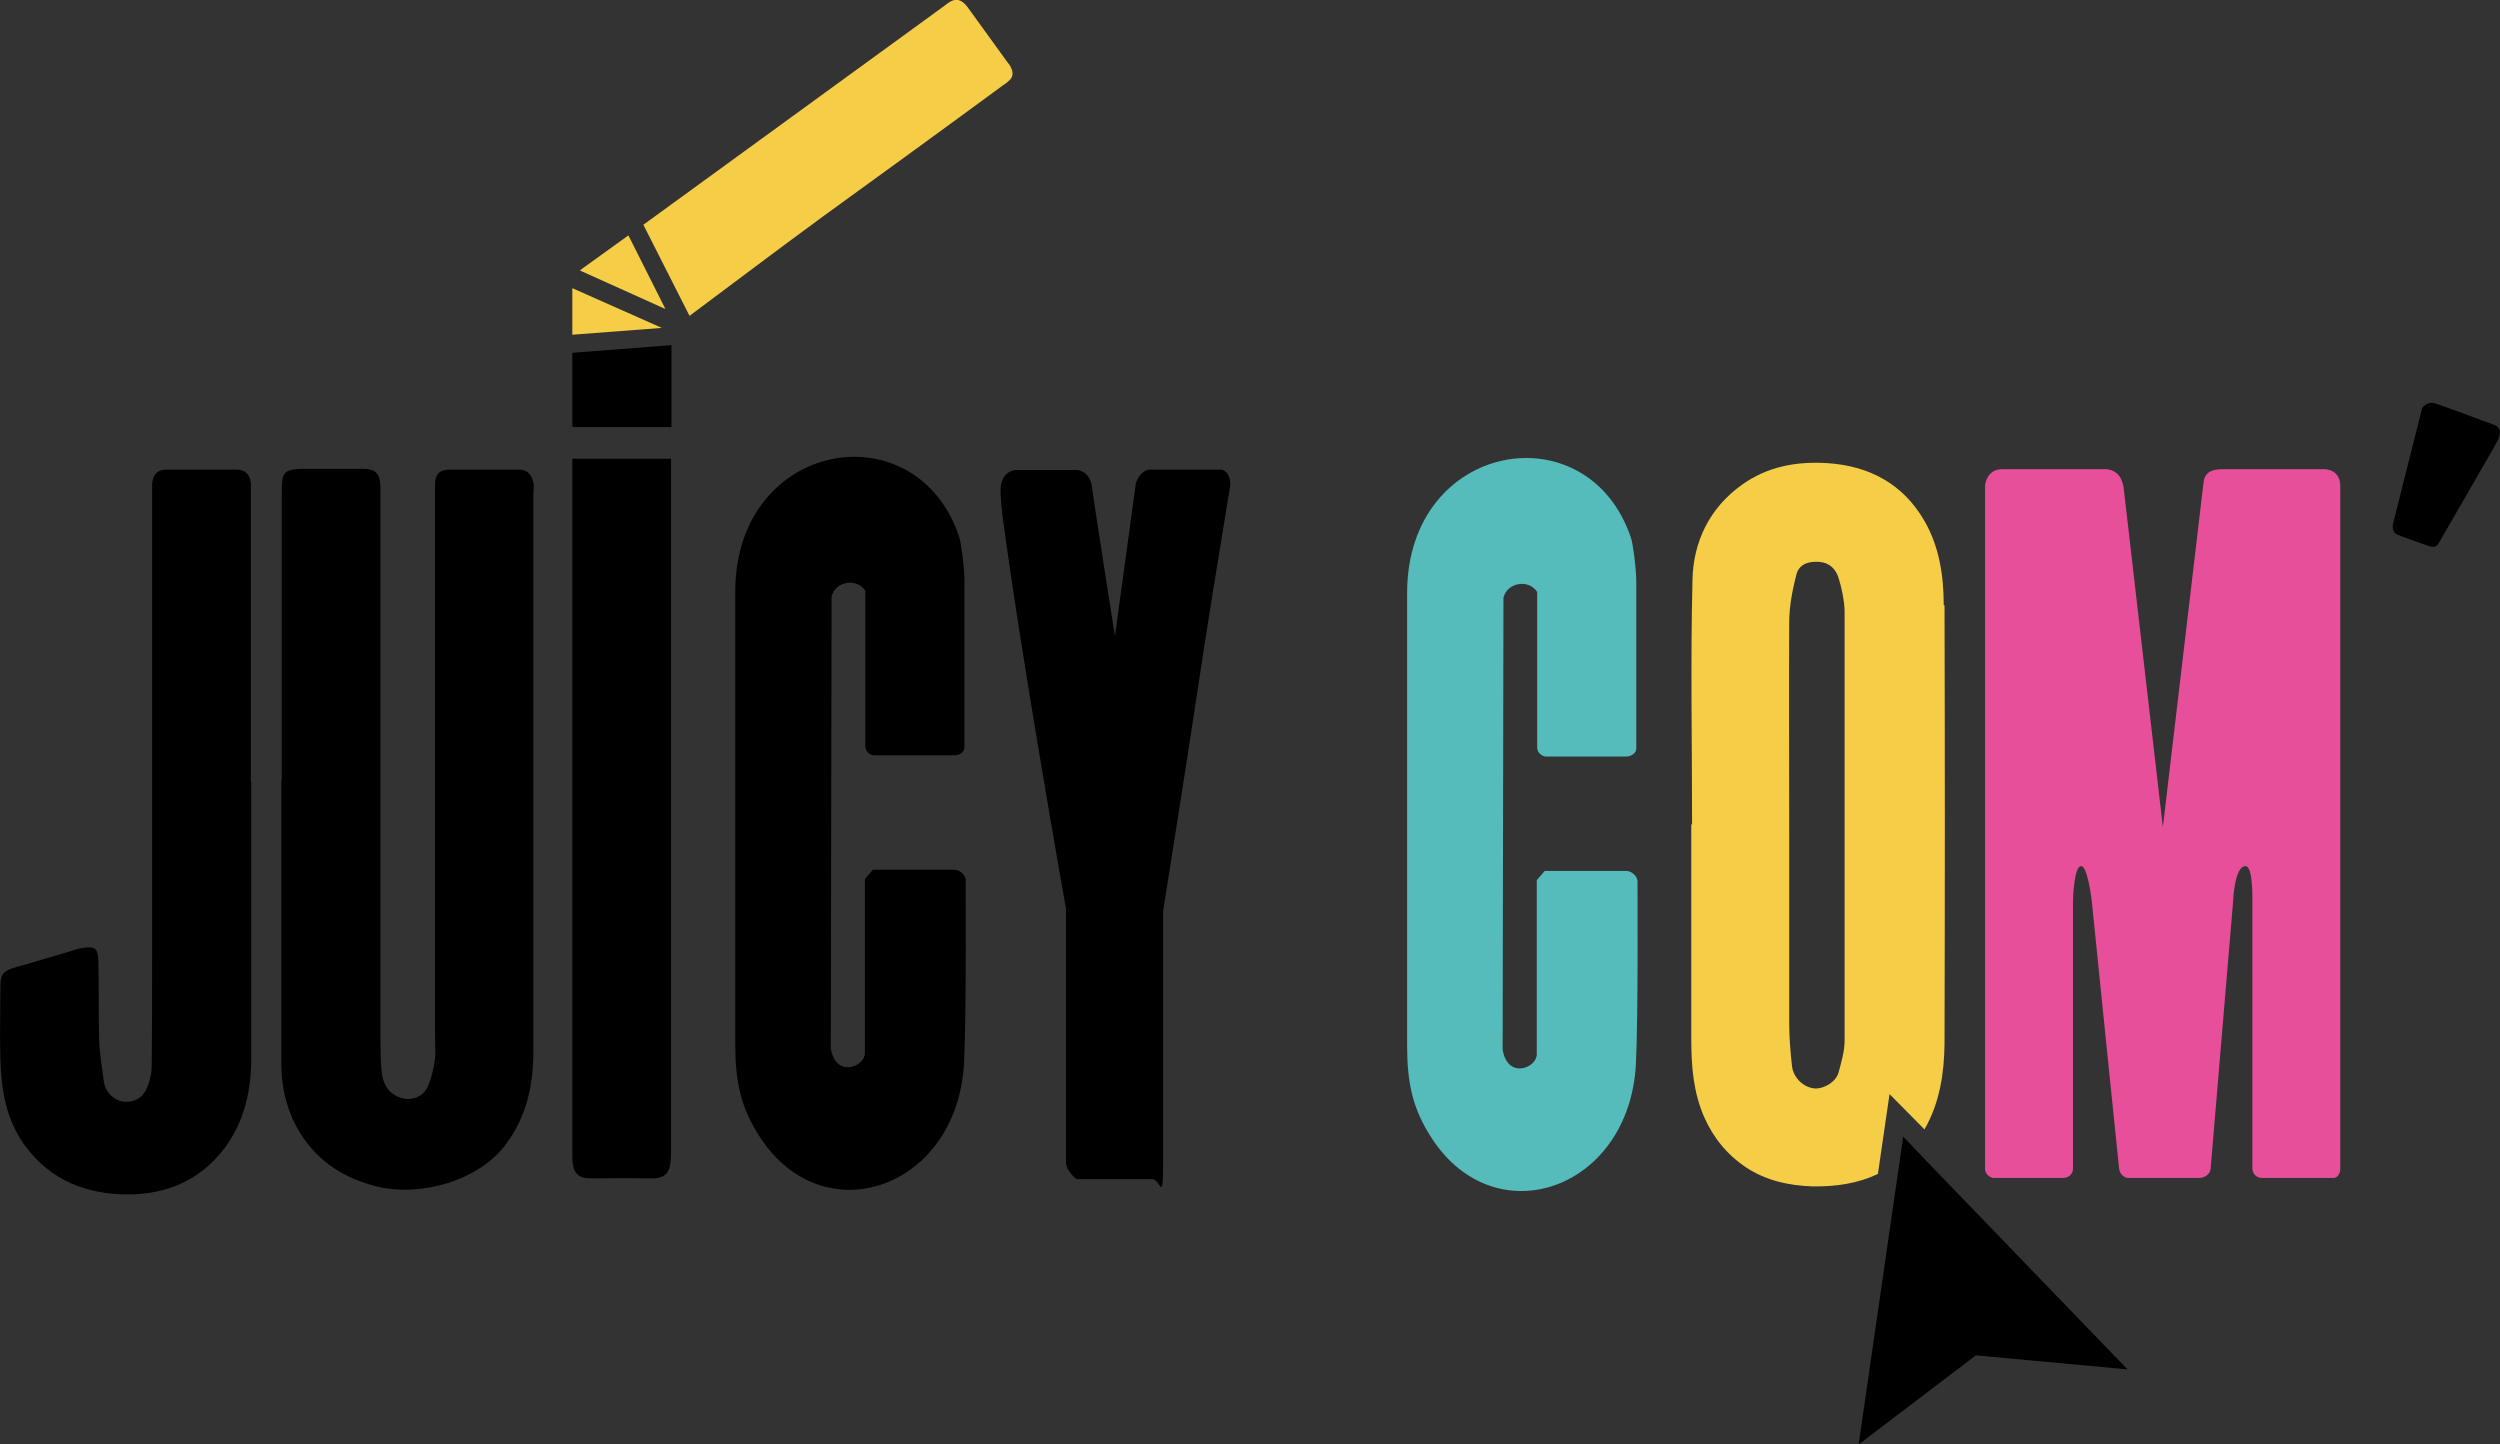 <?xml version="1.0" encoding="UTF-8"?>
<svg id="Calque_1" xmlns="http://www.w3.org/2000/svg" version="1.1" viewBox="0 0 622.9 359.9">
  <rect x="0" y="0" width="622.9" height="359.9" fill="#333333" stroke="none"/>
  <!-- Generator: Adobe Illustrator 29.7.1, SVG Export Plug-In . SVG Version: 2.1.1 Build 8)  -->
  <defs>
    <style>
      .st0 {
        fill: #f6cd46;
      }

      .st1 {
        fill: #fff;
      }

      .st2 {
        fill: #56bbbb;
      }

      .st3 {
        fill: #e84f9b;
      }
    </style>
  </defs>
  <path class="st3" d="M524.4,116.9c2.6,0,4.2,1.6,4.7,4.4l9.8,84.8,10.1-85.6c.2-2.6,1.7-3.6,4.9-3.6h25.1c2.3,0,4.1,1.4,4.1,4.2v170.1c0,1.2-.7,2.3-1.7,2.3h-17.7c-1.5,0-2.4-1-2.5-2.3v-66.6c0-.5.2-8.8-1.7-8.8-2.8,0-3.1,8.8-3.1,8.8,0,0-5.5,65.3-5.6,66.6s-1.4,2.3-2.9,2.3-16.7,0-17.6,0-2.1-.8-2.3-2.3-6.8-66.6-6.8-66.6c0,0-1-8.9-2.7-8.8s-2,7.8-2,8.8v66.6c0,1.4-1.2,2.3-2.4,2.3,0,0-16.7,0-17.4,0s-2.1-.9-2.1-2.2V121.1c0-1,.8-4.1,4.1-4.2h25.5Z"/>
  <path d="M240.2,264.9c-1.7,31.2-34.9,42.8-50.8,18.5-4.8-7.3-6.2-13.8-6.2-23.1,0-24.1,0-87.8,0-113,.1-37.8,45.2-45.4,55.8-13.5.4,1.1,1.3,7.3,1.3,11.1s0,40,0,41.3-1.5,2-2.4,2c0,0-19.4,0-20.1,0s-2.2-.7-2.2-2.3,0-38.7,0-38.7c-2-3.2-7.4-2.5-8.4,1.4l-.2,112.6c1.2,7.5,8.5,4.6,8.5,1.2v-43.4l2-2.3h20.3c1.2,0,2.6,1.1,2.8,2.4,0,0,.2,34.6-.4,45.7Z"/>
  <path d="M272.1,121.4c.5,4.2,5.7,37.1,5.7,37.1l5.2-38c.4-1.4,1.6-3.6,3.9-3.5,1.8,0,15.7,0,17.2,0s2.7,2,2.4,4.1c-2.9,17.8-5.6,34-8.2,51.5-2.7,18-8.5,54.4-8.5,54.4,0,0,0,52.2,0,62.7s-.7,4.1-2.7,4.1h-18.9c-1.4-1.2-2.6-2.6-2.6-4.4,0-13,0-47.6,0-63,0,0-11.1-62.3-15.7-97.1-.2-1.3-.5-4.1-.6-6.7s.9-5.5,4.3-5.5h14.8s3.3.2,3.7,4.5Z"/>
  <path class="st0" d="M484.3,150.8c0-7.3-1.1-14.6-4.8-21-5.3-9.2-13.7-13.7-24.1-14.4-7.7-.5-15,.8-21.4,5.4-8.1,5.8-12.1,14.2-12.3,23.7-.5,20.3-.1,40.6-.1,60.9,0,0-.1,0-.2,0,0,17.8,0,35.7,0,53.5,0,6.7.5,13.2,3.2,19.4,2.3,5.2,5.7,9.4,10.5,12.6,5,3.3,10.7,4.5,16.5,4.7,6,.1,11.5-.8,16.3-3.1l2.9-19.9,8.7,8.8c3.8-6.6,4.9-13.9,5-21.3.1-36.4.1-72.8,0-109.3ZM459.6,259.3c0,2.6-.8,5.3-1.5,7.9-.6,2.3-3.5,4.1-5.9,4-2.7-.2-5.3-2.5-5.7-5.5-.4-3.6-.7-7.2-.7-10.8,0-16.3,0-32.6,0-48.8h0c0-17-.1-34,0-51,0-4,.8-8.1,1.8-12,.7-2.6,3.1-3.3,5.7-3.1,2.6.2,4.1,1.8,4.8,4,.8,2.6,1.4,5.4,1.5,8.1,0,35.7,0,71.5,0,107.2Z"/>
  <path d="M70.2,194.1c0-24,0-48,0-72,0-4.5.7-5.2,5.3-5.3,4.9,0,9.8,0,14.7,0,3.4,0,4.5,1.1,4.6,4.6,0,4.4,0,8.8,0,13.3,0,41.4,0,82.8,0,124.3,0,2.7,0,5.4.3,8.1.3,2.8,1.5,5.2,4.4,6.3,2.9,1.1,6,0,7.2-2.9.8-1.9,1.3-4,1.6-6.1.3-1.9.1-3.9.1-5.9,0-45.1,0-90.2,0-135.3,0-.9,0-1.8,0-2.7,0-2.3,1.2-3.5,3.5-3.5,5.8,0,11.6,0,17.4,0,2.2,0,3.2,1.4,3.6,3.3.2.9,0,1.8,0,2.7,0,46.3,0,92.5,0,138.8,0,8.3-1.6,16.2-6.7,23.1-6.8,9.4-21.6,13.4-32.4,10.7-7.9-2-14.1-5.9-18.5-12.5-3.6-5.4-5.2-11.6-5.2-18.1,0-18.2,0-36.3,0-54.5,0-5.4,0-10.8,0-16.2Z"/>
  <path d="M62.6,194.8c0,22.9,0,45.8,0,68.8,0,8.1-1.7,15.8-6.6,22.4-6,8-14.4,11.6-24.1,11.6-10.3,0-19.4-3.5-25.7-12.2-4.7-6.4-5.9-13.9-6.1-21.6-.2-6,0-11.9,0-17.9,0-3.2.7-4,3.8-4.9,5-1.4,10-2.9,15-4.4.5-.2,1.1-.3,1.7-.4,3-.5,3.8,0,3.9,3.1.2,6.5,0,13.1.2,19.6.1,3.6.7,7.1,1.2,10.7.4,2.7,2.7,4.7,5.1,4.9,2.7.2,4.8-1.1,5.8-3.9.6-1.6,1-3.3,1-5,.1-8.8.1-17.7.1-26.5,0-38.6,0-77.3,0-115.9,0-.9,0-1.8,0-2.7.2-2.2,1.3-3.5,3.6-3.5,5.8,0,11.6,0,17.4,0,2.3,0,3.4,1.3,3.6,3.5,0,1,0,2,0,2.9,0,23.8,0,47.6,0,71.5h0Z"/>
  <path d="M167.3,86l-24.7,1.9s0,3.5,0,4.9c0,4.5,0,9,0,13.6h24.7c0-12.1,0-20.3,0-20.3Z"/>
  <path d="M167.3,114.3h-24.7c0,56.1,0,112.1,0,168.2,0,2,0,4.1,0,6.1.1,3.5,1.3,4.9,4.2,5,4.9,0,9.8-.1,14.7,0,4.8.2,5.7-1.5,5.7-6.7,0-32.6,0-65.2,0-97.9,0-18.9,0-51.3,0-74.7Z"/>
  <path class="st0" d="M251.3,15.9c-3.4-4.7-6.8-9.4-10.2-14.1-1.4-1.9-2.8-2.2-4.1-1.5-.7.3-1.3.9-1.9,1.3-24.9,18.1-49.9,36.3-74.8,54.4l11.5,22.7c11.3-8.4,21-15.8,33.3-24.8,14.9-10.8,29.8-21.6,44.6-32.5.6-.4,1.2-.8,1.7-1.3,1.2-1,1.2-2.4-.1-4.3Z"/>
  <polygon class="st0" points="142.6 71.8 142.6 83.4 142.6 83.4 164.9 81.7 142.6 71.8"/>
  <path class="st0" d="M156.5,58.7c-3.1,2.2-6.2,4.5-9.3,6.7-.9.7-1.9,1.3-2.7,2l21.3,9.6-9.2-18.3Z"/>
  <polygon class="st1" points="168 81.4 168 81.4 168.1 81.6 168 81.4"/>
  <polygon class="st1" points="168.1 81.6 168.1 81.7 168.1 81.7 168.1 81.6"/>
  <polygon points="480.3 289.6 474.2 283.2 463.1 359.9 492.3 337.7 530.1 341.2 480.3 289.6"/>
  <path class="st2" d="M407.6,265.2c-1.7,31.2-34.9,42.8-50.8,18.5-4.8-7.3-6.2-13.8-6.2-23.1,0-24.1,0-87.8,0-113,.1-37.8,45.2-45.4,55.8-13.5.4,1.1,1.3,7.3,1.3,11.1s0,40,0,41.3-1.5,2-2.4,2c0,0-19.4,0-20.1,0s-2.2-.7-2.2-2.3,0-38.7,0-38.7c-2-3.2-7.4-2.5-8.4,1.4l-.2,112.6c1.2,7.5,8.5,4.6,8.5,1.2v-43.4l2-2.3h20.3c1.2,0,2.6,1.1,2.8,2.4,0,0,.2,34.6-.4,45.7Z"/>
  <path d="M596.2,130.7l7.3-29s1.1-1.8,3.2-1.2,12.8,4.7,14.6,5.3,1.9,2.1,1.1,3.8-14,24.3-14.7,25.6-1.5,1.2-2.7.8-7.1-2.5-7.7-2.8c-1.5-.7-1.1-2.6-1.1-2.6Z"/>
</svg>